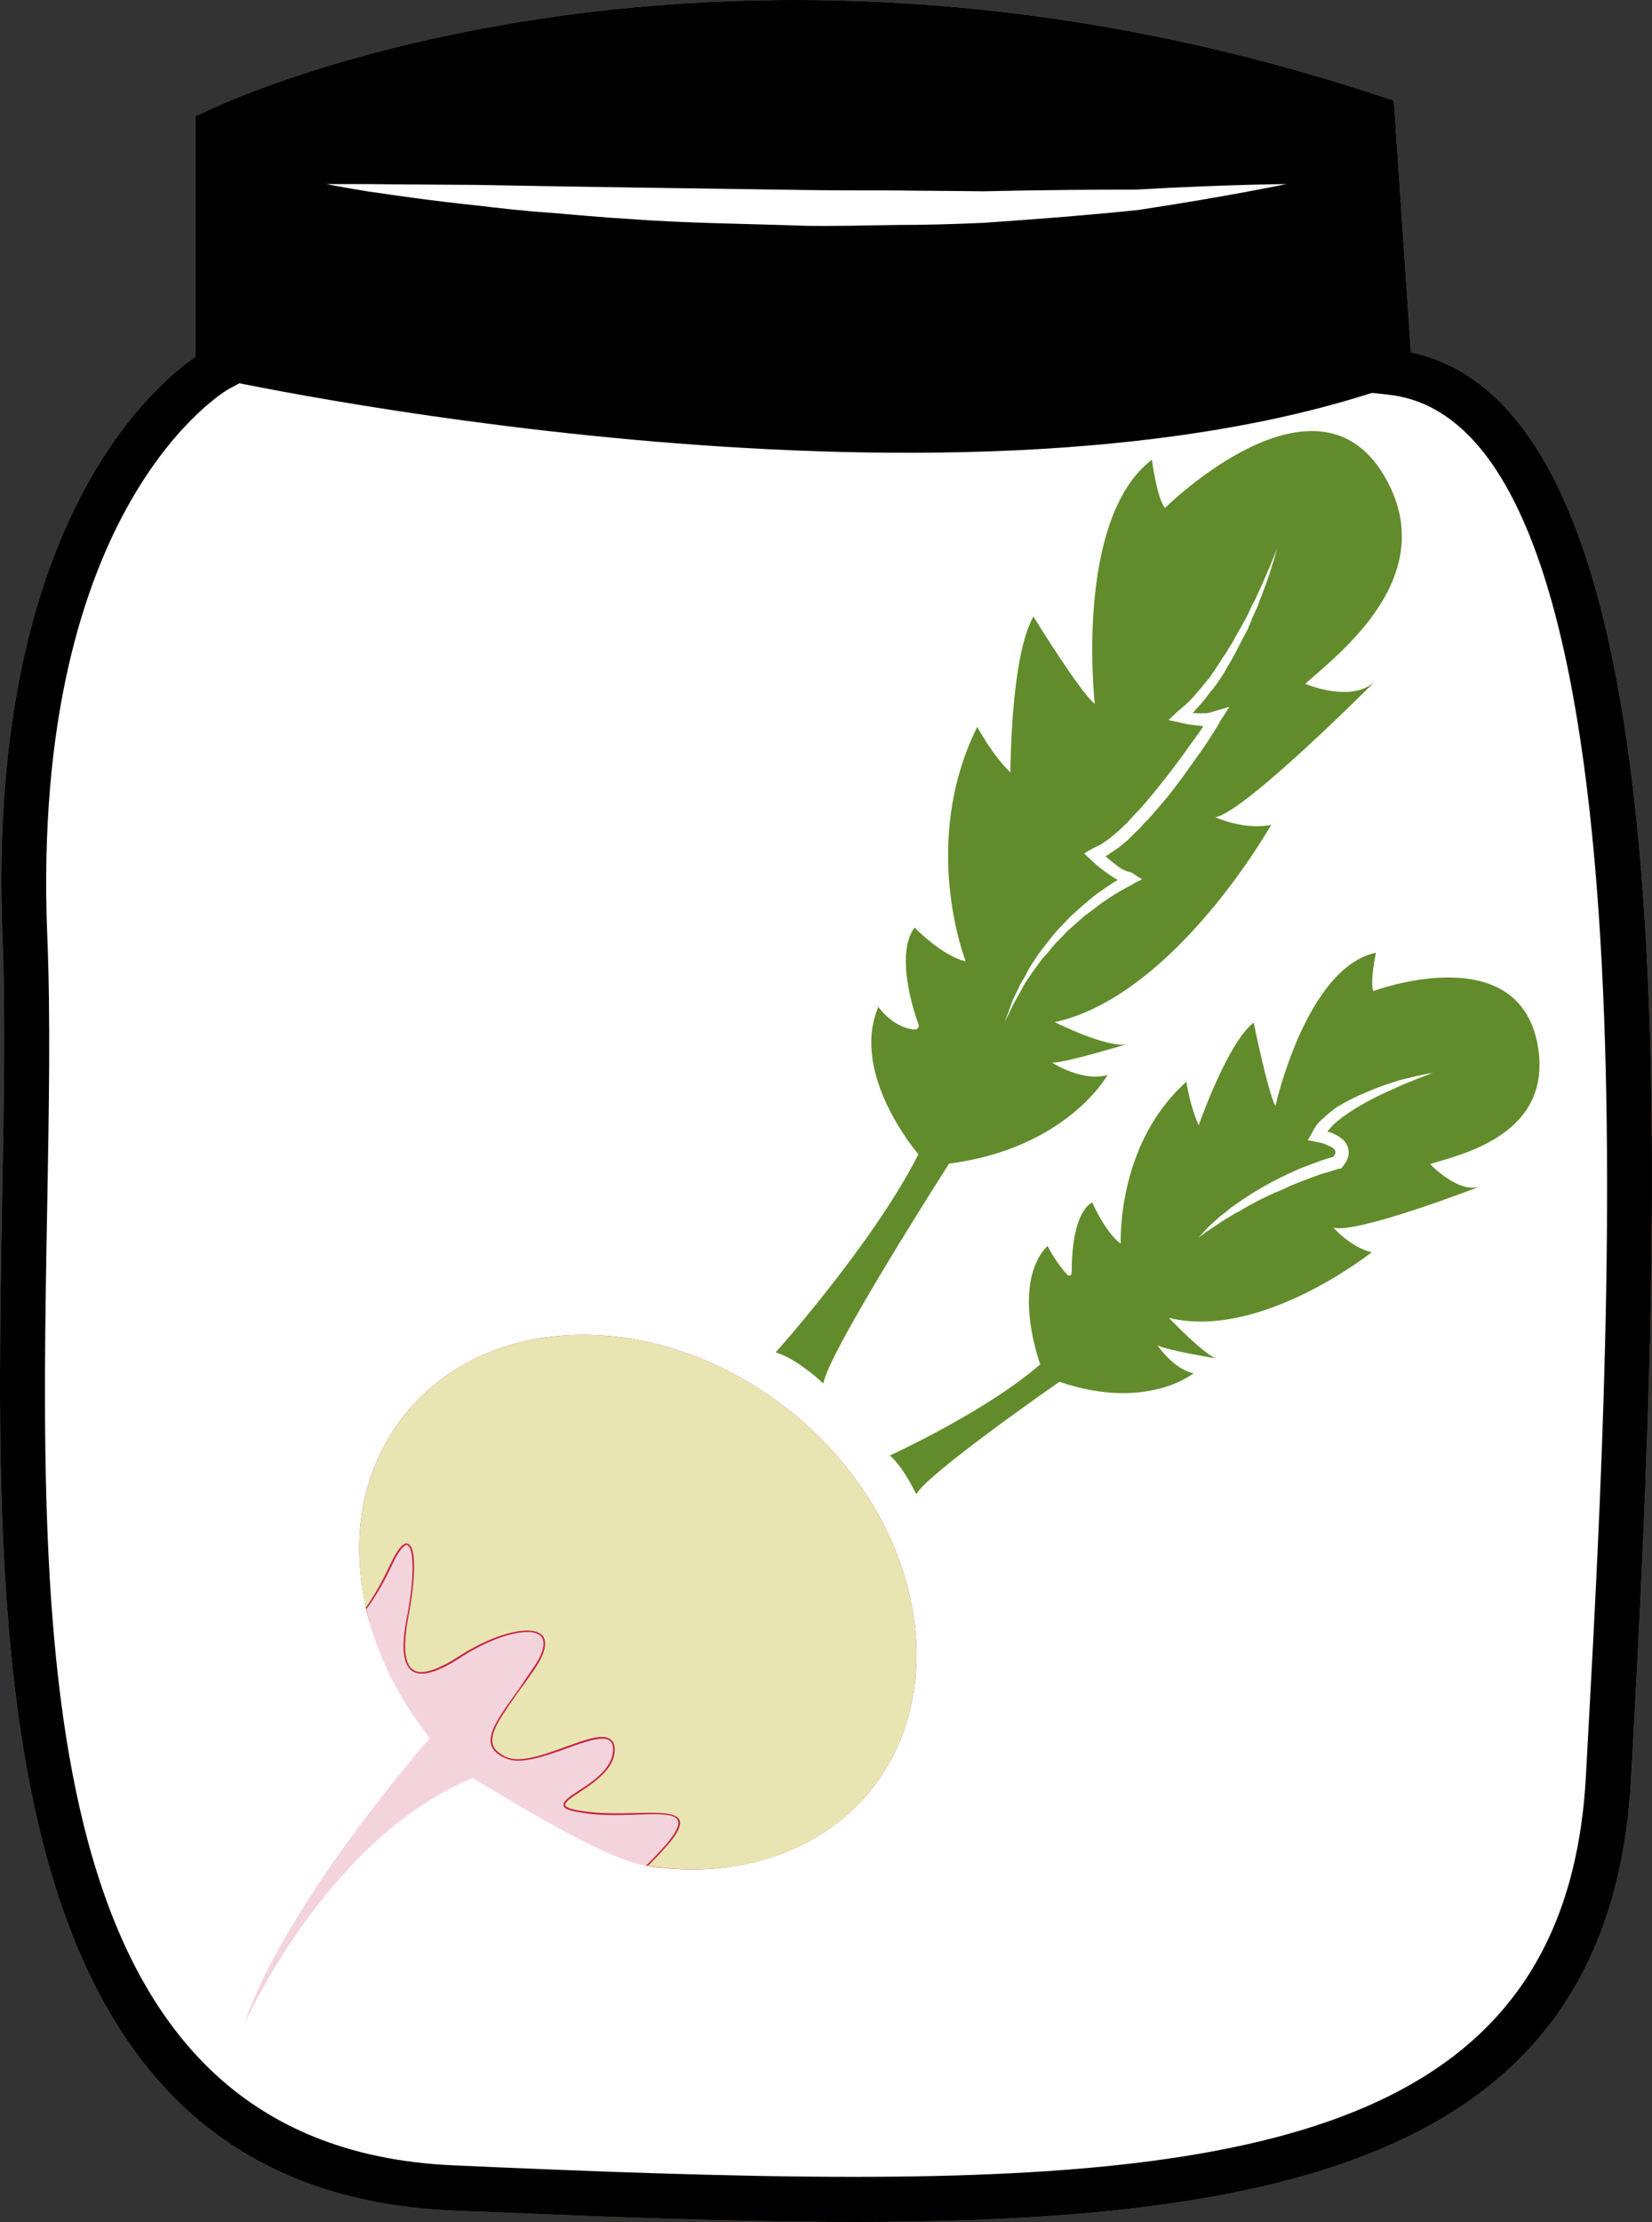 <?xml version="1.0" encoding="UTF-8" standalone="no"?>
<svg
   xmlns:dc="http://purl.org/dc/elements/1.1/"
   xmlns:cc="http://creativecommons.org/ns#"
   xmlns:rdf="http://www.w3.org/1999/02/22-rdf-syntax-ns#"
   xmlns:svg="http://www.w3.org/2000/svg"
   xmlns="http://www.w3.org/2000/svg"
   id="svg32"
   viewBox="0 0 3877.861 5215"
   style="clip-rule:evenodd;fill-rule:evenodd;image-rendering:optimizeQuality;shape-rendering:geometricPrecision;text-rendering:geometricPrecision"
   version="1.1"
   height="52.15mm"
   width="38.779mm"
   xml:space="preserve"><rect x="0" y="0" width="3877.861" height="5215" fill="#333333" stroke="none"/>
 <defs
   id="defs4">
  <style
   id="style2"
   type="text/css">
   <![CDATA[
    .fil3 {fill:black;fill-rule:nonzero}
    .fil7 {fill:#628C2C;fill-rule:nonzero}
    .fil1 {fill:#BA855A;fill-rule:nonzero}
    .fil4 {fill:#C62645;fill-rule:nonzero}
    .fil0 {fill:#DDC8B1;fill-rule:nonzero}
    .fil5 {fill:#E8E5B2;fill-rule:nonzero}
    .fil6 {fill:#F4D4DC;fill-rule:nonzero}
    .fil2 {fill:white;fill-rule:nonzero}
   ]]>
  </style>
 </defs>
 <g
   transform="translate(-8716.15,-11921)"
   id="Vrstva_x0020_1">
  <g
   id="_469263296">
   <path
   style="fill:#ddc8b1;fill-rule:nonzero"
   id="path7"
   d="m 11978,12794 c 713,70 570,2246 514,3296 -56,1050 -1126,1036 -2714,966 -1274,-56 -970,-1876 -1012,-2939 -42,-1064 445,-1330 445,-1330 v -560 c 0,0 1145,-549 2718,-31 z"
   class="fil0" />
   <path
   style="fill:#ba855a;fill-rule:nonzero"
   id="path9"
   d="m 9281,12262 v 557 l -28,15 c -4,2 -466,269 -426,1281 8,192 4,407 0,635 -19,1035 -40,2209 953,2253 314,14 645,27 940,27 1031,0 1678,-158 1719,-943 l 6,-110 c 54,-995 167,-3068 -473,-3130 l -44,-5 -41,-607 c -431,-138 -870,-208 -1304,-208 -698,0 -1181,183 -1302,235 z m 1439,4874 c -298,0 -630,-14 -944,-27 -1097,-49 -1073,-1331 -1055,-2361 4,-226 8,-440 1,-629 -38,-951 344,-1285 453,-1361 v -564 l 30,-14 c 22,-11 546,-259 1378,-259 457,0 918,75 1371,225 l 34,11 40,591 c 636,134 604,1736 523,3235 l -6,110 c -46,866 -763,1043 -1825,1043 z"
   class="fil1" />
   <path
   style="fill:#ffffff;fill-rule:nonzero"
   id="path11"
   d="m 11978,12794 c 713,70 570,2246 514,3296 -56,1050 -1126,1036 -2714,966 -1274,-56 -935,-1876 -977,-2939 -42,-1064 480,-1330 480,-1330 v -560 c 0,0 1110,-549 2683,-31 z"
   class="fil2" />
   <path
   style="fill:#000000;fill-rule:nonzero"
   id="path13"
   d="m 11967,12833 c -1043,353 -2749,-25 -2749,-25 l 12,-581 c 0,0 1131,-549 2703,-31 z"
   class="fil3" />
   <path
   style="fill:#ffffff;fill-rule:nonzero"
   id="path15"
   d="m 9482,12353 c 0,0 36,0 98,0 62,1 150,1 256,2 211,4 492,8 774,12 70,1 140,1 210,1 69,1 137,1 203,2 131,-3 254,-4 360,-4 210,-12 353,-13 353,-13 0,0 -138,29 -349,61 -106,11 -230,21 -362,30 -67,3 -135,5 -205,5 -69,1 -140,3 -211,2 -142,-5 -283,-6 -415,-16 -67,-4 -130,-10 -191,-15 -61,-4 -118,-11 -170,-17 -106,-11 -193,-24 -255,-33 -61,-10 -96,-17 -96,-17 z"
   class="fil2" />
   <path
   style="fill:#000000;fill-rule:nonzero"
   id="path17"
   d="m 9281,12262 v 557 l -28,15 c -4,2 -466,269 -426,1281 8,192 4,407 0,635 -19,1035 -40,2209 953,2253 314,14 645,27 940,27 1031,0 1678,-158 1719,-943 l 6,-110 c 54,-995 167,-3068 -473,-3130 l -44,-5 -41,-607 c -431,-138 -870,-208 -1304,-208 -698,0 -1181,183 -1302,235 z m 1439,4874 c -298,0 -630,-14 -944,-27 -1097,-49 -1073,-1331 -1055,-2361 4,-226 8,-440 1,-629 -38,-951 344,-1285 453,-1361 v -564 l 30,-14 c 22,-11 546,-259 1378,-259 457,0 918,75 1371,225 l 34,11 40,591 c 636,134 604,1736 523,3235 l -6,110 c -46,866 -763,1043 -1825,1043 z"
   class="fil3" />
  </g>
  <g
   id="_469263248">
   <path
   style="fill:#c62645;fill-rule:nonzero"
   id="path20"
   d="m 10575,15236 c -302,-244 -708,-243 -907,3 -100,123 -129,283 -95,444 0,0 0,0 -1,0 1,1 1,2 1,2 1,3 1,6 2,9 0,0 1,6 1,6 25,102 87,197 160,287 79,26 209,119 244,187 87,54 163,90 252,126 0,-1 0,0 5,0 2,1 4,1 6,1 0,1 2,1 3,1 0,0 0,0 0,0 200,28 394,-32 513,-178 199,-246 117,-644 -184,-888 z"
   class="fil4" />
   <path
   style="fill:#e8e5b2;fill-rule:nonzero"
   id="path22"
   d="m 10575,15236 c -302,-244 -708,-243 -907,3 -102,125 -130,290 -93,455 16,-23 35,-54 56,-99 18,-38 32,-55 42,-51 1,0 2,0 2,1 20,9 15,93 0,169 -13,71 -10,112 11,126 19,13 56,2 111,-34 82,-52 166,-73 192,-47 9,10 14,33 -19,81 -12,17 -22,32 -33,46 -43,61 -72,101 -64,129 3,12 14,21 32,30 33,14 89,-6 138,-24 47,-17 88,-32 106,-18 8,6 11,15 10,28 -2,43 -49,74 -82,96 -20,13 -36,24 -34,31 1,5 15,10 43,14 41,6 85,5 124,4 51,-1 92,-2 101,16 5,11 -2,29 -25,56 -20,23 -36,40 -49,52 203,32 401,-27 522,-176 199,-246 117,-644 -184,-888 z"
   class="fil5" />
   <path
   style="fill:#f4d4dc;fill-rule:nonzero"
   id="path24"
   d="m 10283,16246 c 21,-26 29,-43 24,-53 -7,-16 -47,-15 -97,-13 -39,1 -83,3 -125,-4 -31,-5 -45,-9 -46,-18 -2,-9 13,-20 35,-34 34,-22 79,-52 81,-94 1,-12 -2,-19 -8,-24 -16,-12 -58,3 -102,19 -50,18 -107,38 -141,23 -20,-8 -31,-19 -35,-32 -8,-30 21,-70 66,-132 10,-15 20,-30 31,-46 26,-36 32,-63 20,-77 -24,-24 -108,-2 -187,49 -56,37 -94,47 -115,33 -22,-15 -27,-56 -12,-130 18,-94 15,-159 1,-165 0,0 0,-1 0,-1 -4,-1 -16,2 -38,50 -22,47 -43,79 -59,101 24,105 75,209 149,302 -372,437 -435,671 -435,671 0,0 194,-437 536,-577 91,55 310,190 406,206 14,-13 30,-30 51,-54 z"
   class="fil6" />
   <path
   style="fill:#628c2c;fill-rule:nonzero"
   id="path26"
   d="m 11357,14006 c -7,4 -16,9 -24,14 -16,10 -32,21 -46,32 l -23,17 -22,19 -21,19 c -7,7 -13,14 -20,21 -7,6 -13,14 -19,21 -6,8 -12,14 -19,22 l -17,23 c -6,8 -11,16 -16,23 -6,9 -11,16 -15,25 l -14,25 c -10,17 -17,35 -26,52 l 10,-27 c 3,-9 6,-18 10,-27 l 13,-27 c 4,-9 9,-17 14,-25 5,-9 9,-18 14,-26 l 16,-24 c 6,-9 12,-16 18,-24 6,-8 12,-15 18,-23 6,-7 13,-15 20,-22 l 20,-21 22,-20 22,-19 c 15,-13 31,-24 48,-35 7,-5 13,-9 20,-13 -8,-4 -14,-8 -21,-13 -8,-6 -15,-11 -23,-17 -7,-6 -14,-12 -21,-19 l -14,-13 19,-11 c 7,-4 15,-7 22,-11 7,-5 14,-10 21,-15 l 20,-17 19,-18 c 6,-6 12,-13 18,-20 6,-6 13,-13 18,-19 12,-14 24,-28 35,-42 22,-27 44,-56 65,-85 14,-21 28,-37 43,-61 h -2 c -3,0 -7,-1 -11,-1 -7,-1 -15,-2 -23,-3 -6,-1 -14,-3 -22,-5 l -24,-5 19,-18 21,-18 c 7,-6 13,-13 20,-20 l 9,-11 9,-10 c 6,-8 12,-15 18,-22 11,-16 22,-32 31,-47 6,-8 11,-16 16,-25 5,-7 10,-16 14,-24 10,-17 19,-33 28,-50 4,-9 8,-18 12,-26 5,-8 9,-17 13,-26 8,-17 16,-35 23,-52 8,-18 15,-36 22,-54 -10,37 -22,74 -36,110 -4,9 -7,18 -10,27 -5,9 -8,18 -12,26 l -11,27 -14,26 c -4,9 -9,17 -13,26 -5,8 -9,17 -14,25 -5,8 -10,17 -15,26 l -16,24 c -6,8 -12,16 -18,23 l -9,12 -9,11 c -7,7 -13,15 -20,22 l -2,1 c 5,1 10,1 15,1 2,1 6,0 9,0 3,0 7,0 9,0 l 5,-1 c 2,0 3,0 4,-1 2,0 5,-1 7,-2 l 38,-11 -20,31 c -18,32 -38,62 -60,92 -21,30 -42,59 -65,88 -12,14 -24,28 -36,42 -6,7 -12,14 -19,20 -6,7 -12,14 -19,20 l -20,20 -22,18 c -7,5 -16,10 -23,16 -2,1 -5,2 -7,4 1,0 3,2 4,3 7,6 13,11 20,16 7,6 15,11 22,14 3,1 6,3 9,3 2,1 3,1 4,1 1,0 0,0 1,0 l 26,17 -15,7 c -7,5 -16,9 -25,14 z m 343,-149 c -64,13 -131,-18 -131,-18 69,-11 376,-320 376,-320 -54,54 -165,7 -165,7 75,-68 325,-253 185,-489 -162,-273 -514,76 -514,76 -18,-18 -31,-113 -31,-113 -183,140 -134,573 -134,573 -36,-29 -144,-205 -144,-205 -54,94 -54,366 -54,366 -41,-39 -78,-107 -78,-107 -136,275 -27,550 -27,550 -54,-11 -120,-79 -120,-79 -50,67 7,221 7,221 0,0 11,20 -11,18 -50,-7 -81,-53 -81,-53 -68,159 94,346 94,346 -105,208 -335,465 -335,465 51,15 112,73 112,73 11,-73 295,-516 295,-516 277,-36 372,-208 372,-208 -60,17 -130,-29 -130,-29 30,1 177,-44 177,-44 -43,13 -171,-51 -171,-51 282,-62 508,-463 508,-463 z"
   class="fil7" />
   <path
   style="fill:#628c2c;fill-rule:nonzero"
   id="path28"
   d="m 12006,14468 c -23,11 -48,21 -70,33 -23,12 -45,25 -66,40 -10,8 -20,15 -28,24 -3,4 -7,8 -10,12 2,1 4,1 6,1 9,4 19,8 27,15 5,3 9,8 12,14 4,6 5,14 5,21 0,6 -3,13 -5,18 -3,5 -6,9 -9,13 l -3,4 -6,1 c -13,4 -29,9 -43,13 -14,5 -29,11 -43,16 -15,6 -29,11 -42,18 -8,3 -15,7 -22,9 -7,3 -14,7 -21,10 -14,6 -27,14 -41,21 -6,4 -13,7 -20,12 -7,3 -14,7 -20,11 l -20,12 -19,13 c -7,4 -13,9 -20,13 l -19,14 16,-17 c 5,-6 12,-12 17,-17 l 18,-16 18,-14 c 6,-6 13,-10 20,-15 6,-4 12,-9 19,-13 13,-9 26,-17 40,-25 27,-16 56,-30 85,-43 14,-6 29,-11 44,-17 13,-5 26,-9 40,-13 3,-4 5,-8 5,-11 0,-1 0,-2 -1,-4 0,-1 -2,-3 -4,-5 -4,-3 -11,-6 -18,-9 -3,-2 -7,-2 -11,-4 -3,0 -7,-1 -10,-2 l -21,-4 10,-17 c 3,-7 7,-13 11,-19 5,-6 10,-11 16,-16 10,-10 21,-18 32,-26 23,-14 47,-26 72,-36 25,-11 50,-19 75,-27 26,-6 51,-13 78,-17 -25,9 -50,19 -74,29 z m 67,185 c 70,-22 293,-68 252,-283 -49,-249 -385,-123 -385,-123 -9,-19 6,-90 6,-90 -164,35 -236,360 -236,360 -18,-34 -51,-196 -51,-196 -62,48 -129,241 -129,241 -20,-43 -29,-102 -29,-102 -165,147 -154,380 -154,380 -36,-26 -67,-97 -67,-97 -51,29 -48,159 -48,159 0,0 1,23 -13,8 -27,-30 -44,-65 -44,-65 -87,90 -17,278 -17,278 -127,111 -353,214 -353,214 33,29 62,91 62,91 25,-48 336,-264 336,-264 205,70 315,-20 315,-20 -47,-9 -85,-66 -85,-66 20,12 137,31 137,31 -32,-13 -110,-95 -110,-95 216,53 476,-154 476,-154 -50,-12 -90,-58 -90,-58 52,17 346,-97 346,-97 -51,20 -119,-52 -119,-52 z"
   class="fil7" />
  </g>
 </g>
</svg>